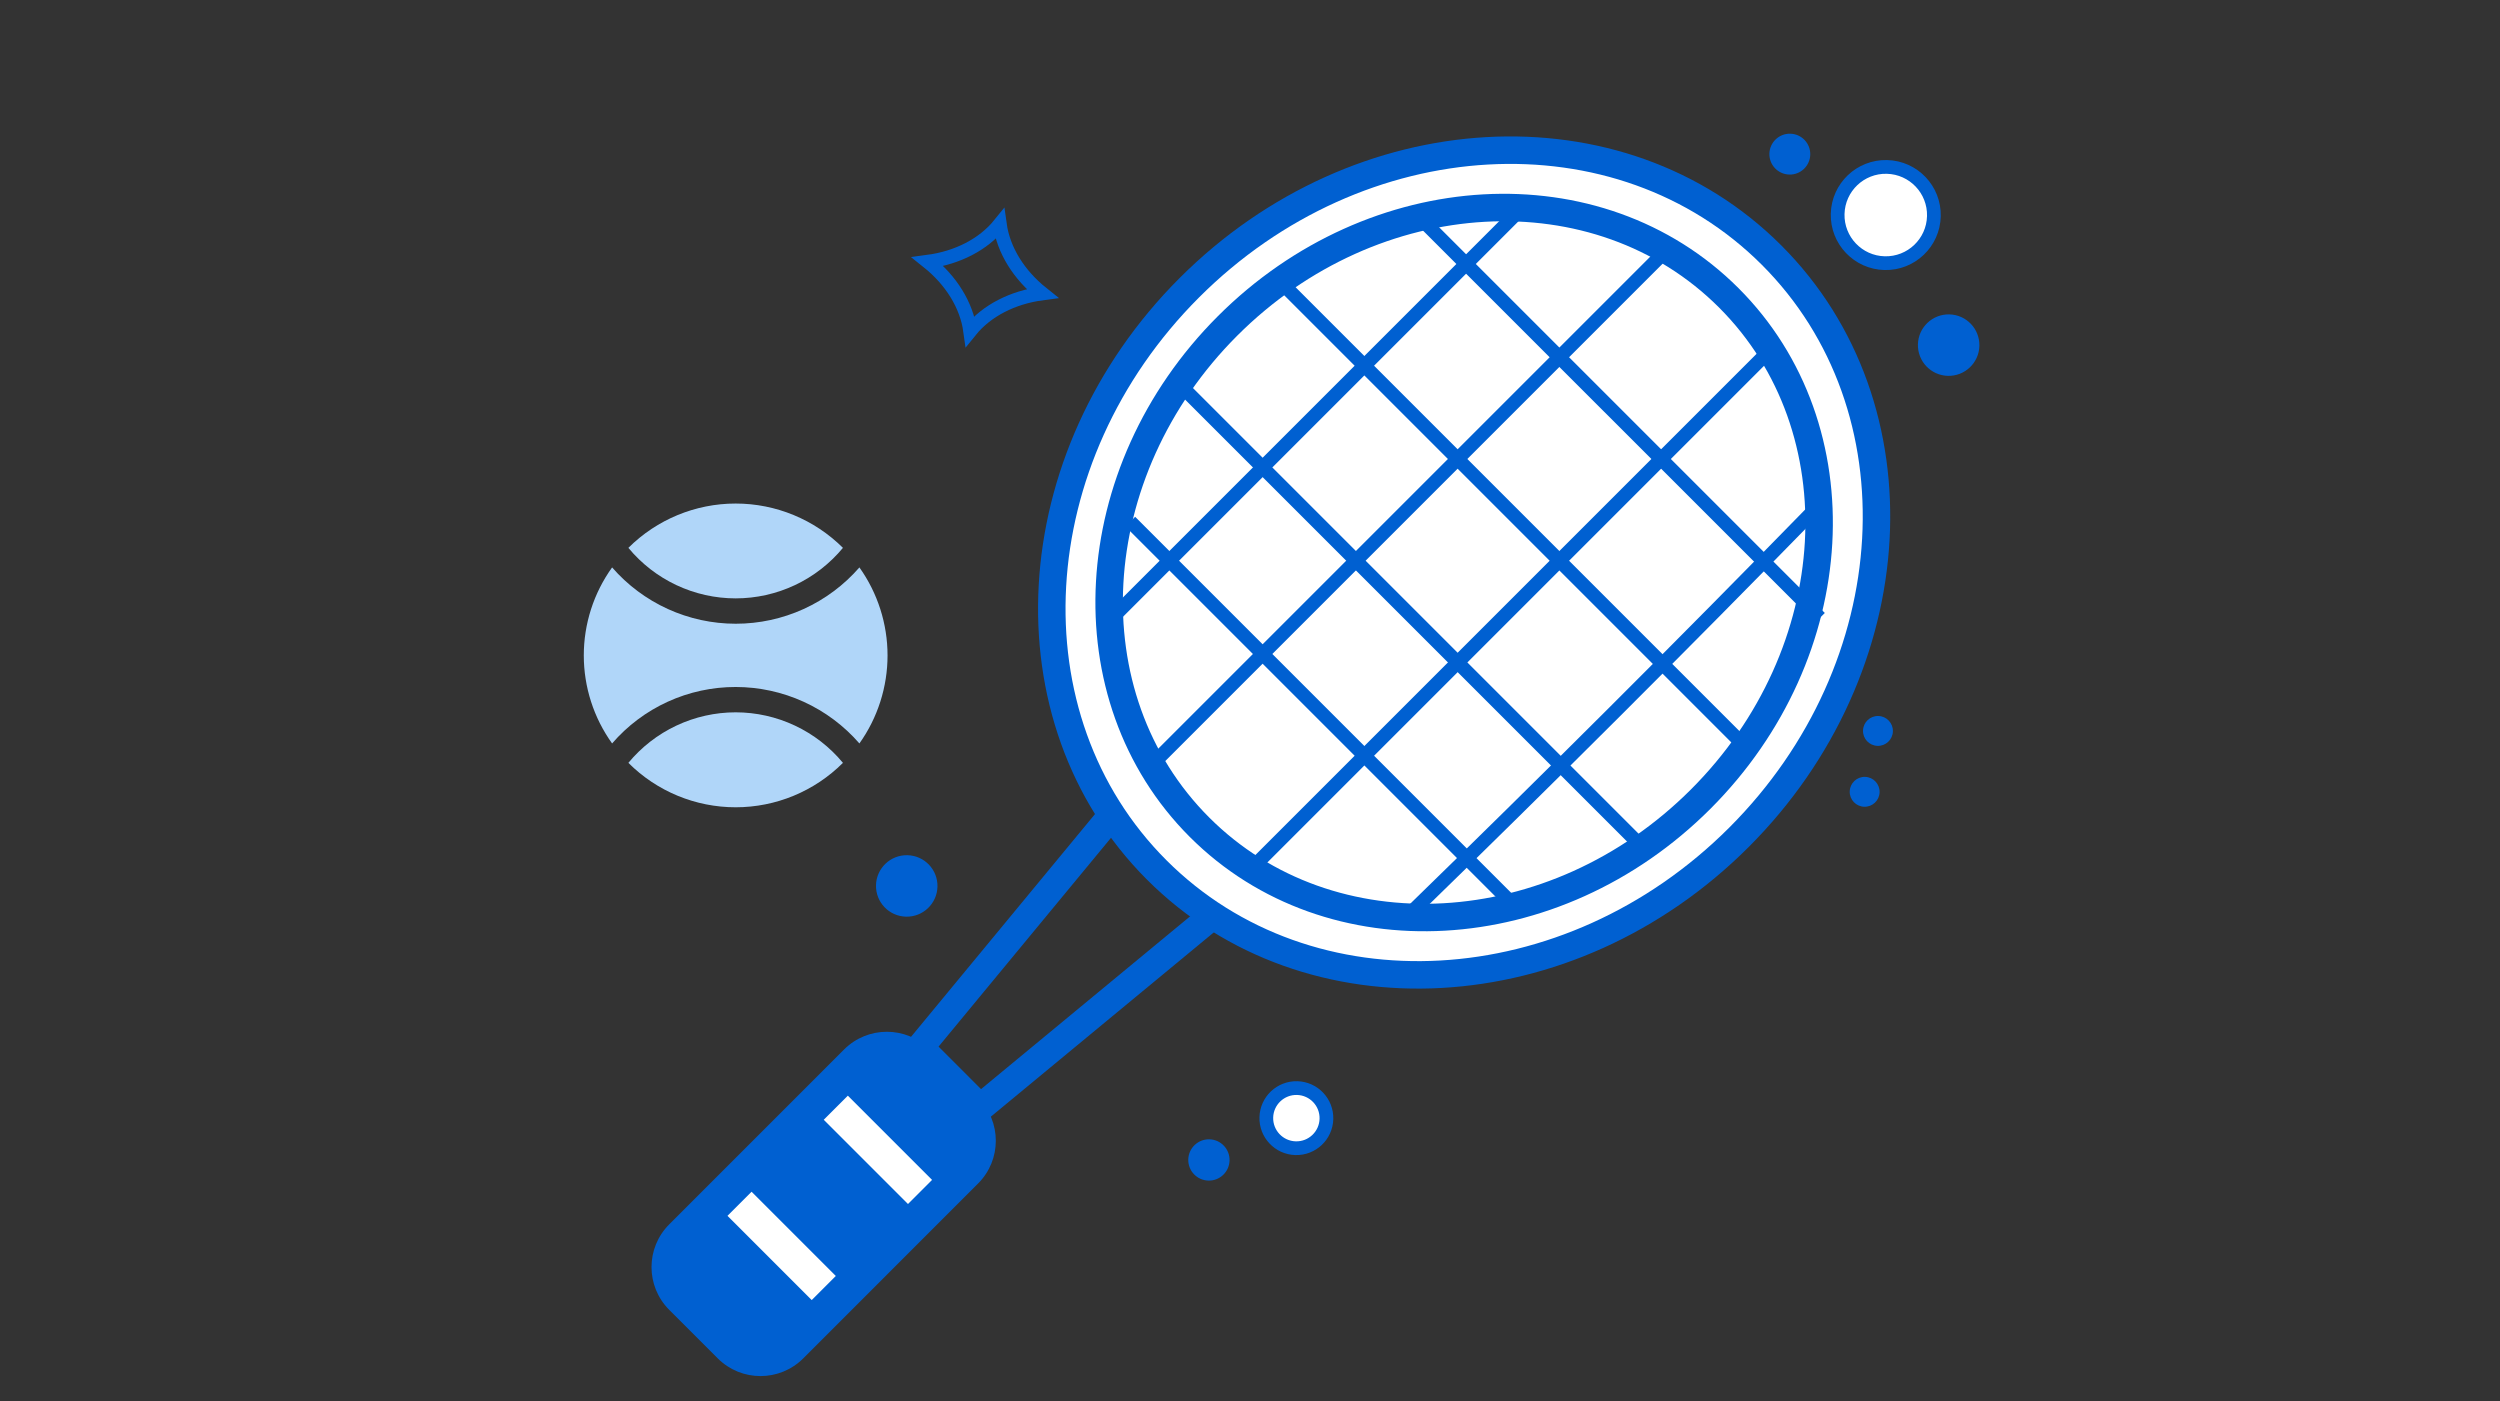 <svg width="182" height="102" viewBox="0 0 182 102" fill="none" xmlns="http://www.w3.org/2000/svg">
<rect x="0" y="0" width="182" height="102" fill="#333333" stroke="none"/>
<g clip-path="url(#clip0_5174_4357)">
<path d="M91.496 63.993L71.356 80.638L66.977 76.258L83.611 56.118" stroke="#0060D1" stroke-width="2" stroke-miterlimit="10"/>
<path d="M71.206 79.934L67.675 76.402C65.956 74.683 63.169 74.683 61.45 76.402L48.72 89.133C47.001 90.852 47.001 93.638 48.72 95.357L52.251 98.889C53.97 100.608 56.757 100.608 58.476 98.889L71.206 86.158C72.925 84.439 72.925 81.653 71.206 79.934Z" fill="#0060D1"/>
<path d="M67.855 85.897L61.723 79.765L59.968 81.519L66.101 87.652L67.855 85.897Z" fill="white"/>
<path d="M60.847 92.891L54.715 86.758L52.961 88.512L59.093 94.645L60.847 92.891Z" fill="white"/>
<path d="M53.556 51.857C52.064 51.858 50.59 52.188 49.24 52.824C47.89 53.46 46.697 54.386 45.746 55.536C47.818 57.607 50.627 58.77 53.556 58.77C56.485 58.77 59.295 57.607 61.366 55.536C60.415 54.386 59.222 53.46 57.872 52.824C56.522 52.188 55.048 51.858 53.556 51.857Z" fill="#B0D6F9"/>
<path d="M53.557 50.013C55.265 50.014 56.953 50.381 58.507 51.09C60.061 51.799 61.444 52.834 62.565 54.123C63.897 52.252 64.613 50.012 64.613 47.715C64.613 45.418 63.897 43.179 62.565 41.308C61.445 42.595 60.062 43.627 58.509 44.335C56.956 45.042 55.269 45.408 53.563 45.408C51.856 45.408 50.17 45.042 48.617 44.335C47.064 43.627 45.681 42.595 44.561 41.308C43.221 43.175 42.5 45.416 42.5 47.715C42.5 50.014 43.221 52.255 44.561 54.123C45.676 52.831 47.058 51.795 48.61 51.086C50.163 50.377 51.85 50.011 53.557 50.013Z" fill="#B0D6F9"/>
<path d="M53.556 43.562C55.048 43.562 56.522 43.231 57.872 42.596C59.222 41.96 60.415 41.034 61.366 39.884C59.292 37.818 56.483 36.658 53.556 36.658C50.629 36.658 47.82 37.818 45.746 39.884C46.697 41.034 47.89 41.96 49.24 42.596C50.59 43.231 52.064 43.562 53.556 43.562Z" fill="#B0D6F9"/>
<path d="M126.595 60.958C138.956 48.597 140.019 29.62 128.97 18.571C117.921 7.522 98.944 8.585 86.584 20.946C74.223 33.306 73.16 52.283 84.209 63.332C95.258 74.381 114.235 73.318 126.595 60.958Z" fill="white" stroke="#0060D1" stroke-width="2" stroke-miterlimit="10"/>
<path d="M123.812 58.175C134.453 47.534 135.369 31.196 125.856 21.684C116.344 12.172 100.007 13.087 89.365 23.728C78.724 34.37 77.809 50.707 87.321 60.219C96.833 69.732 113.171 68.817 123.812 58.175Z" fill="white" stroke="#0060D1" stroke-width="2" stroke-miterlimit="10"/>
<path d="M84.195 55.334L121.843 17.686" stroke="#0060D1" stroke-miterlimit="10"/>
<path d="M91.598 62.745L129.256 25.087" stroke="#0060D1" stroke-miterlimit="10"/>
<path d="M102.621 66.531C112.646 56.779 122.542 46.902 132.308 36.898" stroke="#0060D1" stroke-miterlimit="10"/>
<path d="M80.906 45.043L111.272 14.677" stroke="#0060D1" stroke-miterlimit="10"/>
<path d="M119.793 61.903L85.641 27.751" stroke="#0060D1" stroke-miterlimit="10"/>
<path d="M127.203 54.503L93.051 20.351" stroke="#0060D1" stroke-miterlimit="10"/>
<path d="M132.492 44.978L103.355 15.842" stroke="#0060D1" stroke-miterlimit="10"/>
<path d="M109.825 65.517L82.285 37.977" stroke="#0060D1" stroke-miterlimit="10"/>
<path d="M72.786 16.319C73.049 18.218 74.184 20.016 75.87 21.362C73.731 21.648 71.832 22.604 70.628 24.097C70.366 22.197 69.23 20.4 67.544 19.053C69.683 18.767 71.582 17.811 72.786 16.319Z" stroke="#0060D1"/>
<circle cx="141.862" cy="25.125" r="2.238" transform="rotate(-178.577 141.862 25.125)" fill="#0060D1"/>
<circle cx="66.01" cy="64.496" r="2.238" transform="rotate(-178.577 66.01 64.496)" fill="#0060D1"/>
<circle cx="137.284" cy="15.655" r="3.504" transform="rotate(-178.577 137.284 15.655)" fill="white" stroke="#0060D1"/>
<circle cx="88.009" cy="84.445" r="1.503" transform="rotate(-88.414 88.009 84.445)" fill="#0060D1"/>
<circle cx="135.747" cy="57.644" r="1.088" transform="rotate(-88.414 135.747 57.644)" fill="#0060D1"/>
<circle cx="136.715" cy="53.212" r="1.088" transform="rotate(-88.414 136.715 53.212)" fill="#0060D1"/>
<circle cx="94.376" cy="81.401" r="2.189" transform="rotate(-88.414 94.376 81.401)" fill="white" stroke="#0060D1"/>
<circle cx="130.299" cy="11.221" r="1.488" transform="rotate(-178.577 130.299 11.221)" fill="#0060D1"/>
</g>
<defs>
<clipPath id="clip0_5174_4357">
<rect width="182" height="102" fill="white"/>
</clipPath>
</defs>
</svg>
